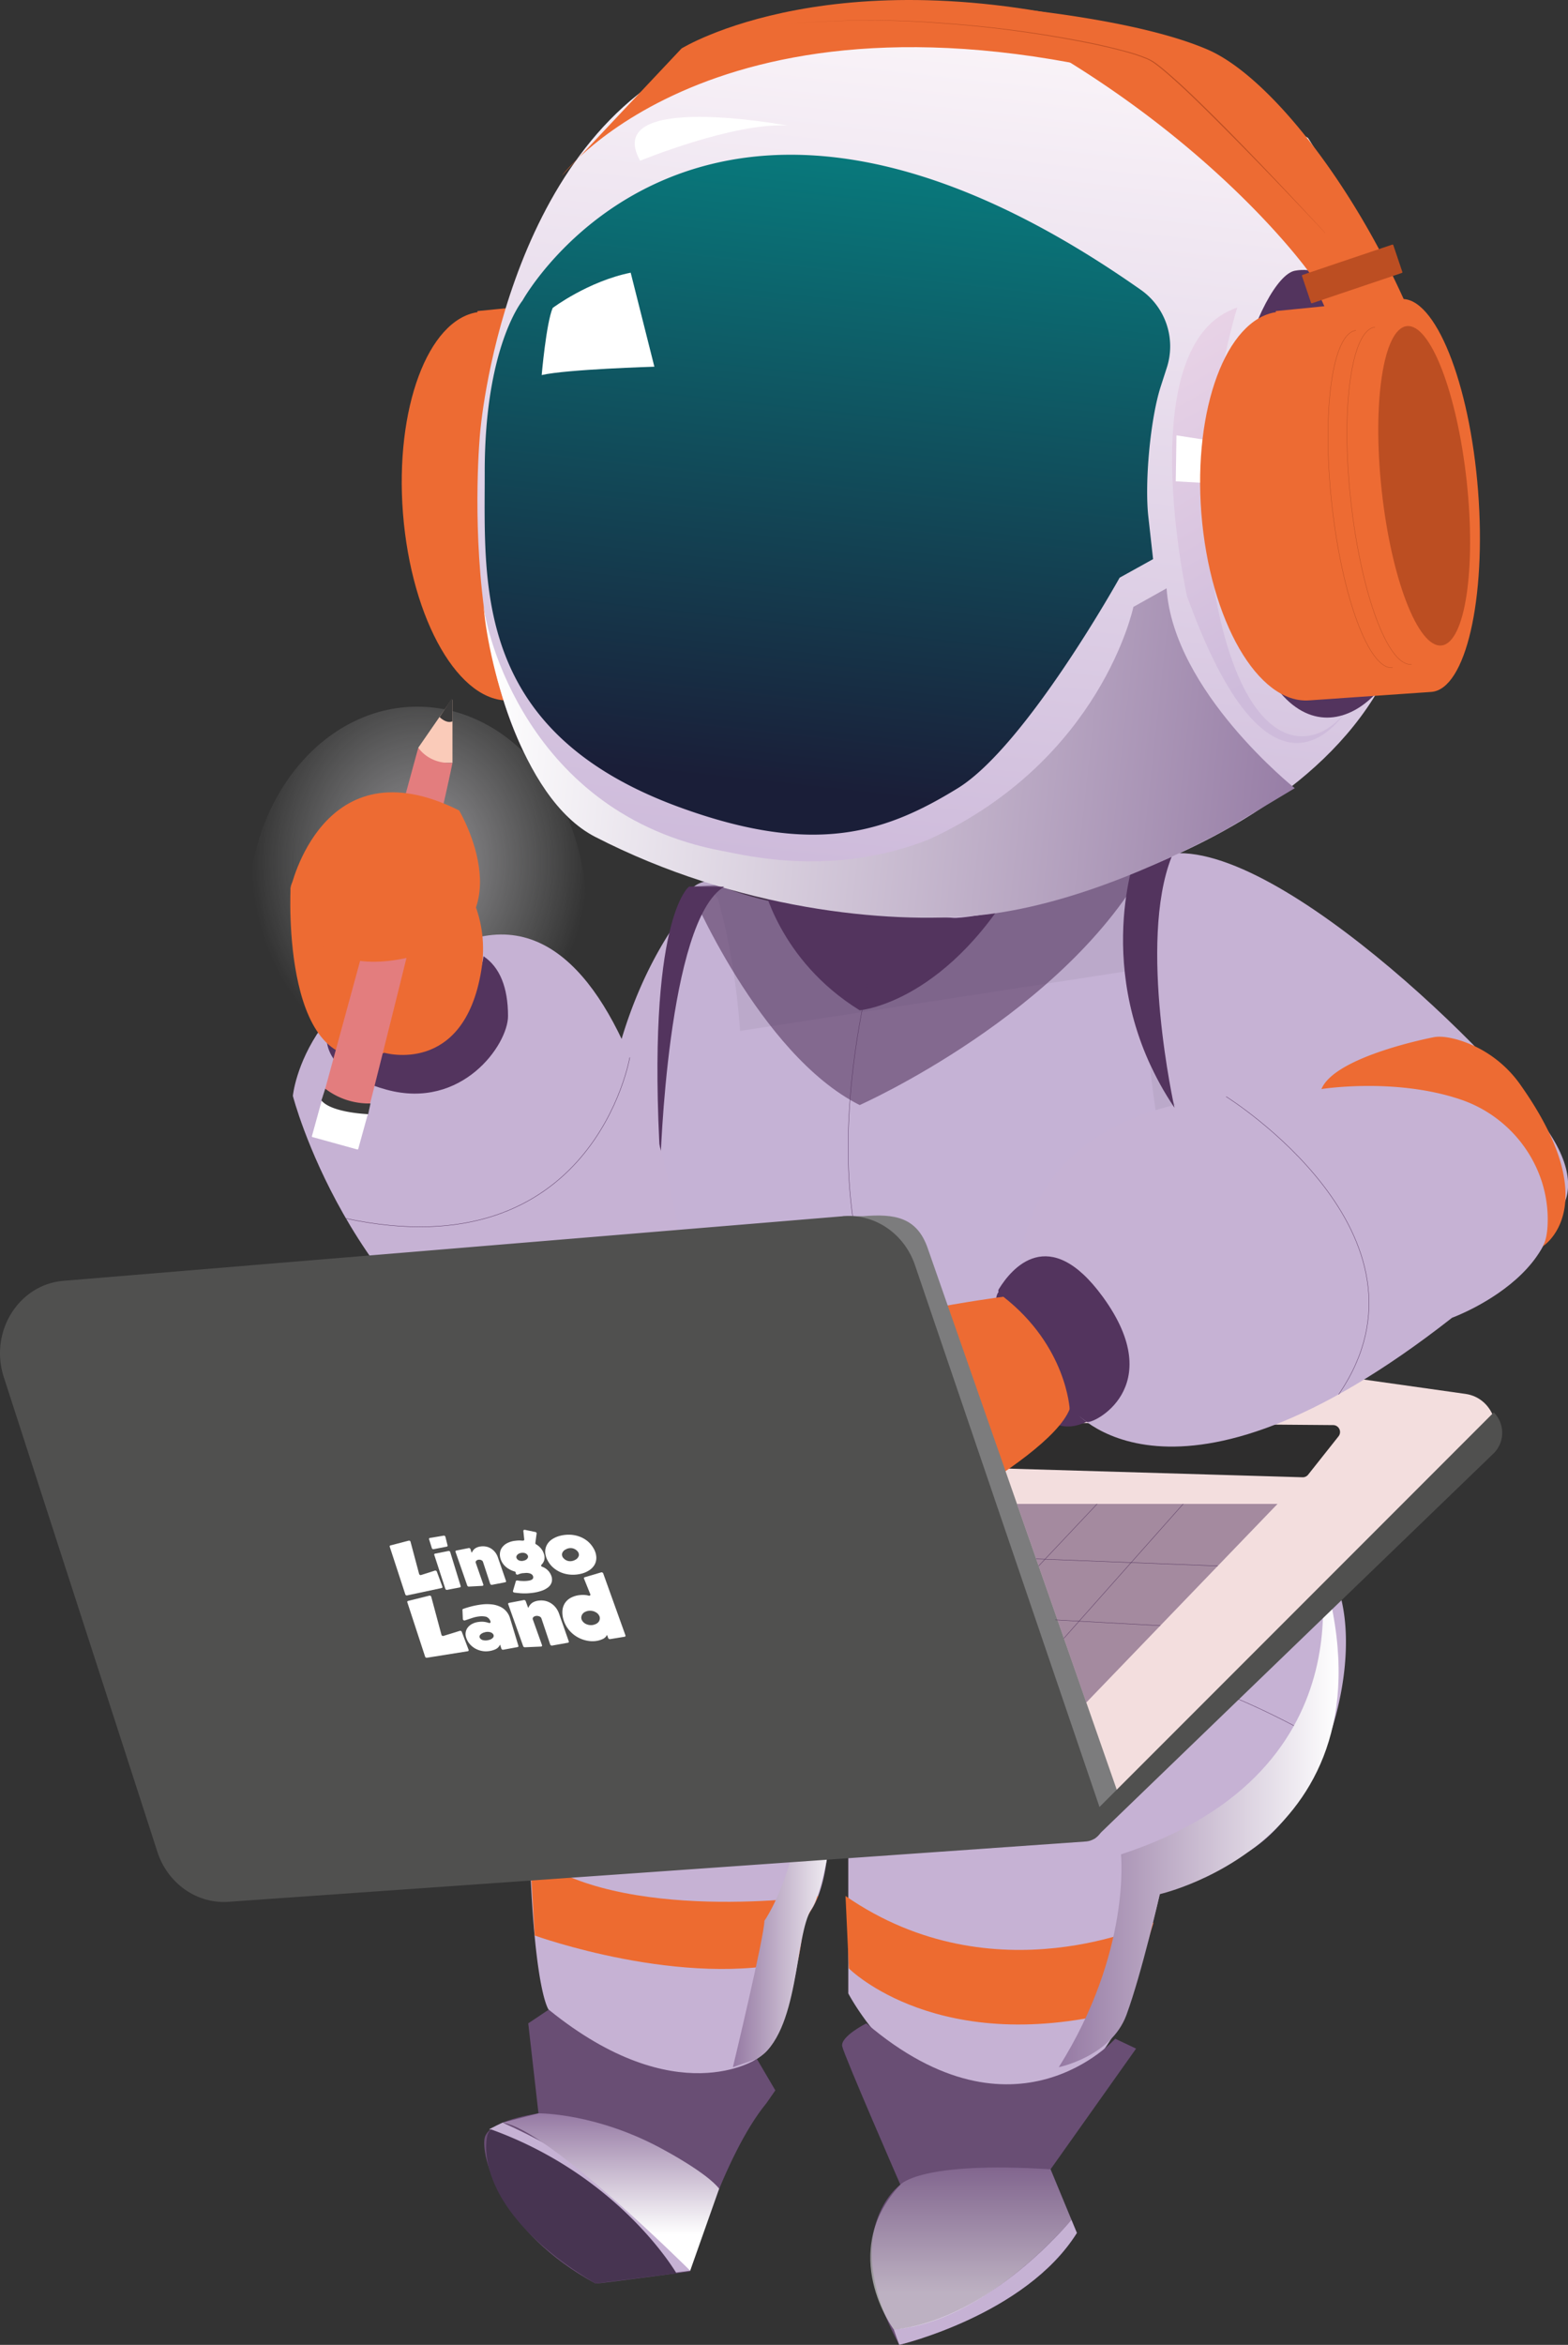 <svg xmlns="http://www.w3.org/2000/svg" xmlns:xlink="http://www.w3.org/1999/xlink" viewBox="0 0 557.45 833.01"><rect x="0" y="0" width="557.45" height="833.01" fill="#333333" stroke="none"/><defs><style>.cls-1,.cls-18,.cls-20,.cls-21,.cls-33{isolation:isolate;}.cls-2,.cls-33,.cls-35,.cls-6,.cls-9{fill:none;stroke-miterlimit:10;}.cls-2,.cls-33,.cls-6,.cls-9{stroke:#53345e;}.cls-2,.cls-6{stroke-width:0.02px;}.cls-2,.cls-26,.cls-4{fill-rule:evenodd;}.cls-13,.cls-14,.cls-15,.cls-16,.cls-3{mix-blend-mode:multiply;}.cls-3{fill:url(#Áåçûìÿííûé_ãðàäèåíò_16);}.cls-20,.cls-21,.cls-32,.cls-4,.cls-5{fill:#53345e;}.cls-7{fill:#fff;}.cls-8{fill:#c6b2d4;}.cls-33,.cls-35,.cls-9{stroke-width:0.13px;}.cls-10{fill:#694e74;}.cls-11{fill:#473451;}.cls-12{fill:#ed6b30;}.cls-13{fill:url(#Áåçûìÿííûé_ãðàäèåíò_16-2);}.cls-14{fill:url(#Áåçûìÿííûé_ãðàäèåíò_16-3);}.cls-15{fill:url(#linear-gradient);}.cls-16{opacity:0.56;fill:url(#linear-gradient-2);}.cls-17{fill:#f3dede;}.cls-18{opacity:0.53;fill:url(#radial-gradient);}.cls-19{fill:#c6b2d6;opacity:0.93;}.cls-20{opacity:0.58;}.cls-22{fill:#2e2d2d;}.cls-23{fill:#ed6b33;}.cls-24{fill:url(#linear-gradient-3);}.cls-25{fill:url(#linear-gradient-4);}.cls-26{fill:url(#linear-gradient-5);}.cls-27{fill:url(#linear-gradient-6);}.cls-28{fill:#facbb9;}.cls-29{fill:#7c7c7d;}.cls-30{fill:#50504f;}.cls-31{fill:#e37d7e;}.cls-32{opacity:0.49;}.cls-34{fill:#bc4e22;}.cls-35{stroke:#bc4e22;}.cls-36{fill:#3b3a3a;}.cls-37{mix-blend-mode:overlay;}</style><linearGradient id="&#xC1;&#xE5;&#xE7;&#xFB;&#xEC;&#xFF;&#xED;&#xED;&#xFB;&#xE9;_&#xE3;&#xF0;&#xE0;&#xE4;&#xE8;&#xE5;&#xED;&#xF2;_16" x1="-1566.19" y1="479.42" x2="-1566.19" y2="619.27" gradientTransform="matrix(-1, 0, 0, 1, -1217.09, 0)" gradientUnits="userSpaceOnUse"><stop offset="0" stop-color="#fff"></stop><stop offset="1" stop-color="#9579a3"></stop></linearGradient><linearGradient id="&#xC1;&#xE5;&#xE7;&#xFB;&#xEC;&#xFF;&#xED;&#xED;&#xFB;&#xE9;_&#xE3;&#xF0;&#xE0;&#xE4;&#xE8;&#xE5;&#xED;&#xF2;_16-2" x1="-1692.99" y1="642.38" x2="-1593.51" y2="642.38" xlink:href="#&#xC1;&#xE5;&#xE7;&#xFB;&#xEC;&#xFF;&#xED;&#xED;&#xFB;&#xE9;_&#xE3;&#xF0;&#xE0;&#xE4;&#xE8;&#xE5;&#xED;&#xF2;_16"></linearGradient><linearGradient id="&#xC1;&#xE5;&#xE7;&#xFB;&#xEC;&#xFF;&#xED;&#xED;&#xFB;&#xE9;_&#xE3;&#xF0;&#xE0;&#xE4;&#xE8;&#xE5;&#xED;&#xF2;_16-3" x1="-1516.91" y1="665.43" x2="-1477.65" y2="665.43" xlink:href="#&#xC1;&#xE5;&#xE7;&#xFB;&#xEC;&#xFF;&#xED;&#xED;&#xFB;&#xE9;_&#xE3;&#xF0;&#xE0;&#xE4;&#xE8;&#xE5;&#xED;&#xF2;_16"></linearGradient><linearGradient id="linear-gradient" x1="-1434.27" y1="806.65" x2="-1434.27" y2="750.76" gradientTransform="matrix(-1, 0, 0, 1, -1217.09, 0)" gradientUnits="userSpaceOnUse"><stop offset="0.23" stop-color="#fff"></stop><stop offset="1" stop-color="#9579a3"></stop></linearGradient><linearGradient id="linear-gradient-2" x1="-1562.24" y1="827.55" x2="-1562.24" y2="770" xlink:href="#linear-gradient"></linearGradient><radialGradient id="radial-gradient" cx="3192.17" cy="3436.97" r="44.73" gradientTransform="matrix(1.34, 0, 0, -1.62, -4128.32, 5873.95)" gradientUnits="userSpaceOnUse"><stop offset="0" stop-color="#f1eef7"></stop><stop offset="1" stop-color="#fff" stop-opacity="0"></stop></radialGradient><linearGradient id="linear-gradient-3" x1="-3602.85" y1="4748.6" x2="-3602.85" y2="5073.23" gradientTransform="matrix(-1, -0.11, 0.11, -1, -3796.24, 4662.61)" gradientUnits="userSpaceOnUse"><stop offset="0" stop-color="#cebbdb"></stop><stop offset="1" stop-color="#fef9fb"></stop></linearGradient><linearGradient id="linear-gradient-4" x1="-3557.43" y1="5014.33" x2="-3557.43" y2="4773.72" gradientTransform="matrix(-1, -0.11, 0.11, -1, -3796.24, 4662.61)" gradientUnits="userSpaceOnUse"><stop offset="0" stop-color="#078081"></stop><stop offset="1" stop-color="#1a1e38"></stop></linearGradient><linearGradient id="linear-gradient-5" x1="-4606.66" y1="2150.1" x2="-4606.66" y2="2293.38" gradientTransform="matrix(-0.97, 0.55, -0.5, -0.9, -2930.82, 4702.47)" gradientUnits="userSpaceOnUse"><stop offset="0" stop-color="#cebbdb"></stop><stop offset="1" stop-color="#eed8e9"></stop></linearGradient><linearGradient id="linear-gradient-6" x1="-3735.05" y1="4818.24" x2="-3441.35" y2="4818.24" gradientTransform="matrix(-1, -0.11, 0.11, -1, -3796.24, 4662.61)" gradientUnits="userSpaceOnUse"><stop offset="0" stop-color="#957ba4"></stop><stop offset="1" stop-color="#fff"></stop></linearGradient></defs><g class="cls-1"><g id="Layer_2" data-name="Layer 2"><g id="Layer_1-2" data-name="Layer 1"><path class="cls-2" d="M301.78,381.74s-36.45,49.92,0,244.28"></path><path class="cls-3" d="M433.65,492.2S299.82,513,298.26,599.51c0,0-11.87-56.67-38.29-87.59l-10.24,36.92s25.17,25.91,36.83,47.65S301.62,632,301.62,632s4.43-46.56,27.43-62.15,119.41-32,119.41-32-24.06-16.85-2.15-33.76C446.31,504.16,429.49,500.26,433.65,492.2Z"></path><path class="cls-4" d="M246.71,536.69s52.72,24.88,54.91,95.35c0,0-.05-16.84.16-6,.07,3.12-25.09-75.88-83.62-72.79Z"></path><path class="cls-5" d="M301.78,626c-1.2-4.25,7.39-106.06,129-99.79,0,0,2.86,14,20.53,14,8.39,0-52.14-3.79-89.39,18.19-41.22,24.32-51.82,54.45-60.15,67.57"></path><path class="cls-6" d="M296.3,640.91s-15.45-74.38-102-56.54"></path><path class="cls-7" d="M322.92,633.21s-2.09,23.39,1.63,33.93l-9.74,1.1s-6.07-16.2-3-32.84Z"></path><path class="cls-8" d="M408.11,343.88s-6.14,50.82,25,132.7c0,0-4.18,17,7.26,25l5.9,2.59s-11.09,9.6-6.94,26.23,16.77,1.57,32.81,26.25.47,87.42-32.28,103.35l-27.56,12.89s-8.31,36-15.59,48.6-20.79,30.64-49.9,24.24-45.23-37.58-45.23-37.58V622.88l-6.74,21.25s1,29.15-9.36,37.74c0,0-3.11,40-14.55,48.19s-44.7,33.3-75.88-16.14c0,0-7.28-8.94-7.28-91s68.85-83.14,68.85-83.14a22.79,22.79,0,0,1,0-19.57c5-10.57,7.43-63.59,0-92.69s-14-58.12-14-58.12Z"></path><path class="cls-9" d="M301.62,644.13s33.28-103.87,170.11-24.6"></path><path class="cls-10" d="M396.49,724.25s-35.42,39.84-88.49-5.46c0,0-9.35,4.68-8.57,8.19s20.66,49.12,20.66,49.12-22.61,16-.39,56.91c0,0,45.22-10.92,63.15-39.76l-9.36-22.61,30.41-42.88Z"></path><path class="cls-10" d="M269.08,731.42s-28.6,19.34-74-17.5l-7.28,4.87,3.64,32s-17.54,2.34-19.1,8.57,5.46,33.53,39.37,51.85c1.95,0,33.58-4.29,33.58-4.29s11.64-40.92,27.23-59.83l3.12-4.49Z"></path><path class="cls-8" d="M380.91,788.57s-28.86,35.47-63.16,39L319.7,833s44.83-10.53,63.15-39.76Z"></path><path class="cls-8" d="M245.39,806.65s-17.13-30.58-66.72-52.59l-2.08,1-2.67,1.32s40.4,12.83,64.83,51.14l2.87-.38Z"></path><path class="cls-11" d="M173.37,758.21s-7.91,25.42,38.35,53l28.76-3.64s-20-34.58-66-51.14A6.85,6.85,0,0,0,173.37,758.21Z"></path><path class="cls-12" d="M410.13,683s-56.52,27.19-109.53-9.45l1.18,25.72s32.08,32.35,98.48,14.62Z"></path><path class="cls-12" d="M290.92,673.58s-70.54,10.13-102.55-14.82l1.73,28.83s53,19.17,93.6,8.81c.64-2.91,1-5.29,1.21-6.94.45-3.59.35-4.84,1.26-7,.54-1.27.84-1.48,2.34-4.19C289.6,676.29,290.41,674.66,290.92,673.58Z"></path><path class="cls-13" d="M467.82,550.4s23,78.22-69.29,108.36c0,0,3.72,34.55-22.11,75.6,0,0,18.61-3.77,24.06-18.59s11.86-42.89,11.86-42.89S502.91,652.53,467.82,550.4Z"></path><path class="cls-14" d="M269.08,731.42l-8.52,2.94s11.19-46.52,11.19-52c0,0,19.17-26.37,14.81-85.92l13.26,25.63s-5.2,47-11.31,56.13S284.34,722.28,269.08,731.42Z"></path><path class="cls-15" d="M191.45,750.76s21.05-.24,45.22,13.33c0,0,14.66,7.85,19,13.44l-10.3,29.12s-50.66-50.46-66.72-52.59Z"></path><path class="cls-16" d="M320.09,776.1s6.75-8.45,53.4-5.46l7.42,17.93s-29.9,36.25-63.16,39C317.75,827.55,297.48,800.39,320.09,776.1Z"></path><path class="cls-8" d="M247.93,318.12C233,335,193.88,392.63,223.86,507.53h0a15.92,15.92,0,0,0,23.55-9.4c10-35.13,26.56-110.91,8-178.22A4.37,4.37,0,0,0,247.93,318.12Z"></path><path class="cls-17" d="M521,495.18,239.9,455.51,64.47,635.24l324.4,14.22L528.5,516.77C535.33,509.08,531,496.58,521,495.18Z"></path><ellipse class="cls-18" cx="148.34" cy="323.41" rx="60.04" ry="72.37"></ellipse><path class="cls-19" d="M252.33,313.08s63.88,33.55,164.25-16.6c0,0-29.23,59.46,37.6,184.54l-211.3,15.46S218.88,312,252.33,313.08Z"></path><path class="cls-20" d="M244.93,315s24.77,59.47,60.7,77.57c0,0,73.72-32.68,102.77-87Z"></path><path class="cls-21" d="M271.12,313.43s5.52,27.56,34.51,45.47c0,0,32.29-2.56,58.44-50.84S271.12,313.43,271.12,313.43Z"></path><path class="cls-22" d="M475.87,510.25l-10.8,13.62a2.45,2.45,0,0,1-2,.93l-131.15-3.86a2.46,2.46,0,0,1-1.76-4.09L339.77,506a2.44,2.44,0,0,1,1.86-.82L474,506.26A2.46,2.46,0,0,1,475.87,510.25Z"></path><path class="cls-21" d="M355,459s-4.26,3.57,4.68,25.85c10,25,20.1,23.21,26.62,20.26S365.88,454.44,355,459Z"></path><path class="cls-23" d="M241.63,174.31c-3-38.54-15.27-69-27.41-68.07l-.55-.1-43.92,4.37,0,.39c-17.6,2.72-29.39,34.18-26.49,71.45,3,38.12,20.19,67.88,38.46,66.45l43.34-3C237.23,244.85,244.63,212.84,241.63,174.31Z"></path><path class="cls-9" d="M319.47,310.64s-46,121.33,9.34,179.8"></path><path class="cls-8" d="M408.4,305.5S351.57,425.6,544,438.42c0,0,26.33-8.52,5.4-38S442.25,287.91,408.4,305.5Z"></path><path class="cls-8" d="M544,406S529.63,377.67,448,389.14c0,0-76.21-3.37-85,57.39l18.23,54s35.1,45.91,135-32.4C516.29,468.13,572.87,447.46,544,406Z"></path><path class="cls-21" d="M403.55,304.34s-16.08,44.54,14,89.19c0,0-13.13-58.62-1-89.19Z"></path><path class="cls-23" d="M509.53,368.51s-34.92,6.65-39.73,18.37c0,0,26.1-4.16,49.42,3.7,18.71,6.3,31.58,24.12,31,43.86-.09,3.34-.58,6.31-1.72,8.31,0,0,22.56-14.09-7.77-57.1A41.64,41.64,0,0,0,518,369.29C514.85,368.43,511.81,368,509.53,368.51Z"></path><path class="cls-24" d="M465,49s52.15,76.77,36.36,165.53S347.8,327,338.77,326.05s-65,1.33-122.32-26.66-45.77-145.57-45.77-145.57,8-101.46,76.16-132.6S370.55-8.55,465,49Z"></path><path class="cls-25" d="M405.63,103a24.52,24.52,0,0,1,9.19,27.61l-2.18,6.75c-3.68,11.44-5.75,34-4.39,46.16l1.69,15.11-11.89,6.59S364.74,265.07,340.52,280c-25.44,15.63-50.48,24.28-98.3,7-74.16-26.76-69.85-79.07-69.89-119.21-.06-44.71,13.42-61,13.42-61S248.76-7.23,405.63,103Z"></path><path class="cls-7" d="M227.58,57.1s33.11-13.61,52.34-12.5C279.92,44.6,213.65,32.22,227.58,57.1Z"></path><path class="cls-26" d="M479.38,251.54c-11.3,16.1-34.76,18-46.09-33.92s6.57-108.35,6.57-108.35C401.93,121.73,422,211.82,422,211.82c1.38,3.69,2.68,7.18,4,10.39l.14.35C454.22,291,477.25,254.64,479.38,251.54Z"></path><polygon class="cls-7" points="431.16 156.67 418.25 154.66 418 170.99 430.26 171.69 431.16 156.67"></polygon><path class="cls-27" d="M211.61,297.3c50.35,25.85,103.65,31,135.74,27.93,14.67-1.41,33.67-5.79,57.3-15.63,3.49-1.45,7.27-3.14,7.27-3.14,10-4.46,18.18-8.66,24-11.84L460.31,280s-43.15-34.31-45.57-71l-11.8,6.6s-11.29,54.4-72.62,82.57c-34.08,13.51-64.69,5.79-73.57,4.12-69.66-13.09-84.3-79-84.86-87.53C173,232.17,184.54,283.41,211.61,297.3Z"></path><path class="cls-7" d="M192.58,133.24s1.6-18.45,3.91-23.84c0,0,12.58-9.47,27.73-12.53l8.42,33.4S201.39,131.19,192.58,133.24Z"></path><path class="cls-4" d="M496.72,126.31c-8.8-20.29-24.34-32.46-36.39-30.13s-35.43,61.75-18.44,121.94,52.69,34,56.63,9.48L501,214.18s-23.38,43.55-44.92,8.7c-24.64-39.81,1.6-100.19,21.07-95.87s26.5,38.82,26.5,38.82S502.56,139.76,496.72,126.31Z"></path><path class="cls-23" d="M356.7,460.66s-52.74,6.79-73.15,18S305,552.48,305,552.48s67.28-32.15,75.27-51.84S360.25,456.12,356.7,460.66Z"></path><path class="cls-21" d="M356.7,460.66c-1.12-.87-2.3-1.56-1.56-2.77,4.37-7.11,17.76-23.48,36.93,2.81,23.63,32.41-4.09,45.7-5.78,44.4s-6-4.46-6-4.46S379.25,478.25,356.7,460.66Z"></path><path class="cls-28" d="M148.71,265.61l11.75-17a.22.22,0,0,1,.4.12V271h-10Z"></path><path class="cls-21" d="M244.93,315s-15.28,11.18-10.14,98.29c0,0,2.43-86.29,22.68-98.29Z"></path><path class="cls-8" d="M248,486.05s-12.09-164.81-75.88-153.52-68,56.79-68,56.79,19.36,75.4,85.38,108.88S248,486.05,248,486.05Z"></path><path class="cls-21" d="M116.64,364.84s-5.93,15,20.83,22.28,43.14-16,43.14-26.16-2.92-17.38-8.72-21.26C171.89,339.7,167.27,381.89,116.64,364.84Z"></path><path class="cls-29" d="M398.59,640.27l-16.06,14.19c-11.24.79-98.7-221.08-82.68-222.41h7c11.19-.92,19.18.31,23,11.48Z"></path><path class="cls-30" d="M392,645.19a6.84,6.84,0,0,1-6,9L81.22,675.61c-11.24.79-21.63-6.52-25.28-17.79L1.35,489.22C-3.86,473.15,6.6,456.32,22.62,455l277.23-22.95c11.19-.92,21.64,6.21,25.44,17.38Z"></path><path class="cls-30" d="M389.06,653.26l142-137a10.27,10.27,0,0,0,0-14.51h0l-144.3,144.3Z"></path><path class="cls-23" d="M525.47,174.31c-3-38.54-15.28-69-27.41-68.07l-.56-.1-43.92,4.37,0,.39c-17.59,2.72-29.38,34.18-26.48,71.45,3,38.12,20.18,67.88,38.45,66.45l43.34-3C521.06,244.85,528.47,212.84,525.47,174.31Z"></path><path class="cls-23" d="M465.51,96.87S438.33,58.47,381.69,23A241.51,241.51,0,0,0,337,.94s61.49,3.39,92.32,16.67,80.15,85.89,90.78,157.81C530.5,245.68,465.51,96.87,465.51,96.87Z"></path><path class="cls-23" d="M103.3,315.73S99.67,386.56,136.67,374c0,0,28.24,8.23,34.42-29.19s-33.94-56.31-33.94-56.31S103.35,307,103.3,315.73Z"></path><path class="cls-31" d="M148.71,265.61,114.23,391.86a4.23,4.23,0,0,0,2.92,5.18l8.09,2.3a4.23,4.23,0,0,0,5.26-3.07S155.42,298.15,160.86,271C152.38,271.51,148.71,265.61,148.71,265.61Z"></path><path class="cls-23" d="M103.3,315.73s11.32-52.09,59.92-27.82c0,0,24.75,41.4-16.12,51.79S103.3,315.73,103.3,315.73Z"></path><polygon class="cls-32" points="361.56 534.26 454.18 534.26 386.2 604.81 361.56 534.26"></polygon><line class="cls-33" x1="420.65" y1="534.26" x2="378.23" y2="582"></line><line class="cls-33" x1="390.05" y1="534.26" x2="369.26" y2="556.3"></line><line class="cls-33" x1="432.94" y1="556.3" x2="368.38" y2="553.79"></line><line class="cls-33" x1="412.51" y1="577.51" x2="375.2" y2="575.46"></line><path class="cls-23" d="M199.67,62.49,242.3,17.22S297.9-17.35,403,11.47c63.51,17.42,18.59,20.5,13,19C257.47-13.56,199.67,62.49,199.67,62.49Z"></path><ellipse class="cls-34" cx="506.31" cy="172.61" rx="15.2" ry="57.06" transform="translate(-15.67 55.66) rotate(-6.2)"></ellipse><path class="cls-35" d="M501.83,236c-8.34.91-18-25.17-21.61-58.25s.26-60.63,8.6-61.53"></path><path class="cls-35" d="M495.08,237.18c-8.34.91-18-25.17-21.61-58.25s.26-60.63,8.6-61.53"></path><rect class="cls-34" x="463.57" y="91.97" width="34.27" height="10.62" rx="0.28" transform="translate(-5.87 158.78) rotate(-18.64)"></rect><path class="cls-34" d="M471.12,82.77c-12.42-13.26-25-26.37-37.84-39.21-6.43-6.4-12.88-12.82-19.81-18.67-.87-.72-1.76-1.43-2.67-2.1a14.62,14.62,0,0,0-2.88-1.74,56.28,56.28,0,0,0-6.4-2.23c-4.36-1.25-8.79-2.28-13.23-3.22a413.24,413.24,0,0,0-53.94-7.33,326.49,326.49,0,0,0-54.43.28v0a326.61,326.61,0,0,1,54.44-.43,416.1,416.1,0,0,1,54,7.22c4.44.93,8.87,2,13.25,3.21a55.3,55.3,0,0,1,6.45,2.24A14.82,14.82,0,0,1,411,22.52c.92.67,1.81,1.38,2.69,2.11,7,5.86,13.41,12.27,19.86,18.66,12.81,12.89,25.26,26.12,37.6,39.46Z"></path><path class="cls-36" d="M156.28,254.74s2.41,2.46,4.58,1.51l0-7.69a.23.23,0,0,0-.42-.13Z"></path><path class="cls-7" d="M112.52,391.5H129.6a0,0,0,0,1,0,0v14.66a.25.25,0,0,1-.25.25H112.77a.25.25,0,0,1-.25-.25V391.5a0,0,0,0,1,0,0Z" transform="translate(110.56 -17.83) rotate(15.44)"></path><path class="cls-36" d="M115.63,386.76A25.51,25.51,0,0,0,131.71,392l-.81,3.8s-13.07-.47-16.63-4.87Z"></path><g class="cls-37"><path class="cls-7" d="M138.54,549.42l5.56,17a.57.57,0,0,0,.64.34L157,564.15a.36.36,0,0,0,.29-.48l-2-5.4a.58.58,0,0,0-.69-.31l-4.89,1.56a.57.57,0,0,1-.7-.35l-3.07-11.51a.54.54,0,0,0-.66-.34L138.82,549A.35.35,0,0,0,138.54,549.42Z"></path><path class="cls-7" d="M152.54,546.81l1,3.19a.57.57,0,0,0,.64.34l4.62-.89a.35.35,0,0,0,.32-.43l-.78-3.12a.56.56,0,0,0-.63-.36l-4.87.81A.35.35,0,0,0,152.54,546.81Zm1.85,5.57,3.94,12.06a.58.58,0,0,0,.65.35l4.49-.87a.37.37,0,0,0,.31-.46l-3.73-12.13a.57.57,0,0,0-.65-.34l-4.71.93A.35.35,0,0,0,154.39,552.38Z"></path><path class="cls-7" d="M167.26,550.29a.57.57,0,0,0-.65-.34l-4.37.87a.35.35,0,0,0-.3.46l4.18,12a.59.59,0,0,0,.58.35l4.75-.26c.29,0,.47-.24.38-.48l-2.68-7.68a.67.67,0,0,1,.17-.75,1.36,1.36,0,0,1,.82-.37,1.73,1.73,0,0,1,1,.16,1,1,0,0,1,.58.63l2.55,7.77a.6.6,0,0,0,.66.35l4.66-.9a.35.35,0,0,0,.31-.46L177,553.24a6.27,6.27,0,0,0-.9-1.72,5.83,5.83,0,0,0-1.37-1.3,5.24,5.24,0,0,0-1.74-.76,5.86,5.86,0,0,0-2.06-.09,4.74,4.74,0,0,0-1.86.6,3.53,3.53,0,0,0-1.32,1.58h-.1Z"></path><path class="cls-7" d="M182.37,565.19c-.08.25.16.52.49.57.59.08,1.29.16,2.11.23a19.56,19.56,0,0,0,4.05-.1,16,16,0,0,0,3.47-.75,7.71,7.71,0,0,0,2.43-1.29,3.66,3.66,0,0,0,1.22-1.81,3.72,3.72,0,0,0-.14-2.24,5.38,5.38,0,0,0-3.28-3.23c-.32-.12-.45-.46-.26-.66a3.83,3.83,0,0,0,1-1.59,3.92,3.92,0,0,0-.17-2.52,5.51,5.51,0,0,0-1.13-1.9,6.46,6.46,0,0,0-1.58-1.29.48.48,0,0,1-.26-.43l.46-3.43a.51.51,0,0,0-.45-.51l-3.7-.77c-.32-.06-.59.12-.57.38l.32,3.07c0,.24-.21.42-.5.39s-.61,0-.92-.06a12,12,0,0,0-1.72.1,8,8,0,0,0-3.06.92,5.18,5.18,0,0,0-1.78,1.6,4,4,0,0,0-.67,1.94,4.85,4.85,0,0,0,.24,2,6.21,6.21,0,0,0,2,2.92,8.49,8.49,0,0,0,3,1.54.5.5,0,0,1,.39.46v.18c0,.34.46.59.81.44l.35-.15a5.89,5.89,0,0,1,1.36-.34c.4,0,.79-.07,1.18-.08a4.6,4.6,0,0,1,1.08.11,2.41,2.41,0,0,1,.86.37,1.37,1.37,0,0,1,.51.69,1,1,0,0,1,0,.72,1,1,0,0,1-.42.48,2.4,2.4,0,0,1-.71.29,7.93,7.93,0,0,1-.85.14,10.7,10.7,0,0,1-2,.05c-.54,0-1.08-.09-1.62-.17a.45.45,0,0,0-.52.26Zm2.45-10.75a1.69,1.69,0,0,1-1.09-.77,1,1,0,0,1,0-1.08,1.91,1.91,0,0,1,1.14-.82,2.83,2.83,0,0,1,1.57-.08,1.79,1.79,0,0,1,1.12.76,1,1,0,0,1,0,1.1,1.87,1.87,0,0,1-1.15.8A2.61,2.61,0,0,1,184.82,554.44Z"></path><path class="cls-7" d="M209,547.59a10.06,10.06,0,0,0-2.9-1.69,11,11,0,0,0-3.33-.69,12.24,12.24,0,0,0-3.5.34,9.17,9.17,0,0,0-3,1.28,5.67,5.67,0,0,0-1.85,2,5.18,5.18,0,0,0-.59,2.57,6.61,6.61,0,0,0,.85,2.93,8.73,8.73,0,0,0,2.09,2.64,10.07,10.07,0,0,0,2.87,1.71,11.07,11.07,0,0,0,3.36.72,12.08,12.08,0,0,0,3.54-.32,9.08,9.08,0,0,0,3-1.28,5.89,5.89,0,0,0,1.88-2,5.12,5.12,0,0,0,.58-2.59,6.68,6.68,0,0,0-.89-3A9.41,9.41,0,0,0,209,547.59Zm-9.17,4.31a2.33,2.33,0,0,1,1.3-1.47,3.43,3.43,0,0,1,2.2-.44,3.21,3.21,0,0,1,1.89,1,1.85,1.85,0,0,1,.56,1.68,2.38,2.38,0,0,1-1.29,1.46,3.52,3.52,0,0,1-2.22.45,3.11,3.11,0,0,1-1.89-1A1.81,1.81,0,0,1,199.84,551.9Z"></path><path class="cls-7" d="M144.8,569.18l6.34,19.36a.6.6,0,0,0,.64.37l14.51-2.31a.36.36,0,0,0,.31-.49l-2.43-6.42a.6.6,0,0,0-.71-.33l-5.8,1.79a.58.58,0,0,1-.71-.37l-3.64-13.56a.58.58,0,0,0-.68-.37l-7.55,1.87A.36.36,0,0,0,144.8,569.18Z"></path><path class="cls-7" d="M178.25,585.69a.61.61,0,0,0,.67.37l5.07-.93a.35.35,0,0,0,.31-.46L181.37,575a6.53,6.53,0,0,0-3.89-4.37,9.32,9.32,0,0,0-2.83-.69,15,15,0,0,0-3,0,30.26,30.26,0,0,0-3.14.51,34.25,34.25,0,0,0-3.85,1.11.34.34,0,0,0-.25.34l.14,3.3a.58.58,0,0,0,.75.44l2.7-.9a11.42,11.42,0,0,1,2.39-.51,6.86,6.86,0,0,1,2.49.13,2.61,2.61,0,0,1,1.52,1.74h0c.11.32-.24.57-.62.44s-.65-.2-1-.28a7.29,7.29,0,0,0-2.46-.09,6.61,6.61,0,0,0-2.33.65,4.67,4.67,0,0,0-1.61,1.25,3.81,3.81,0,0,0-.63,3.74,6.47,6.47,0,0,0,1.21,2.18,7.54,7.54,0,0,0,1.86,1.57,7.84,7.84,0,0,0,2.27.89,7.45,7.45,0,0,0,2.44.14,8.2,8.2,0,0,0,2.6-.68,3.2,3.2,0,0,0,1.62-1.62h.06Zm-3.93-5.84a1.81,1.81,0,0,1,1.06.77,1,1,0,0,1-.09,1.13,2.65,2.65,0,0,1-1.55.85,3.92,3.92,0,0,1-2,.06,1.77,1.77,0,0,1-1.17-.82,1,1,0,0,1,.22-1.15,3,3,0,0,1,1.49-.8A3.54,3.54,0,0,1,174.32,579.85Z"></path><path class="cls-7" d="M186.89,568.78a.61.61,0,0,0-.68-.36l-5.24,1a.35.35,0,0,0-.3.47L186,584.81a.63.63,0,0,0,.6.38l5.72-.25a.37.37,0,0,0,.38-.49l-3.25-9.09a.79.79,0,0,1,.19-.89,1.69,1.69,0,0,1,1-.42,2.24,2.24,0,0,1,1.17.2,1.19,1.19,0,0,1,.7.75l3.09,9.2a.64.64,0,0,0,.7.38l5.6-1a.36.36,0,0,0,.31-.48l-3.47-9.9a7.4,7.4,0,0,0-1.08-2,6.76,6.76,0,0,0-1.62-1.54,6.5,6.5,0,0,0-2.06-.92,6.91,6.91,0,0,0-2.42-.13,5.38,5.38,0,0,0-2.18.68,4,4,0,0,0-1.52,1.83h-.12Z"></path><path class="cls-7" d="M222.35,580.94l-7.9-22a.64.64,0,0,0-.76-.35l-5.82,1.72a.34.34,0,0,0-.25.47l2.25,5.59c.13.33-.2.59-.6.48a5.86,5.86,0,0,0-1-.2,9.13,9.13,0,0,0-2.09,0,8.61,8.61,0,0,0-3.44,1.06,5.7,5.7,0,0,0-2.07,2.07,6,6,0,0,0-.74,2.8,9.12,9.12,0,0,0,.54,3.25,10.45,10.45,0,0,0,1.88,3.31,11,11,0,0,0,2.74,2.32,11.17,11.17,0,0,0,3.22,1.3,9.91,9.91,0,0,0,3.32.23,8.17,8.17,0,0,0,2.51-.67,3.12,3.12,0,0,0,1.63-1.47h.06l.39,1.07a.65.65,0,0,0,.7.37l5.13-.84A.36.36,0,0,0,222.35,580.94Zm-11.9-3.63a4.36,4.36,0,0,1-1.26-.09,4.42,4.42,0,0,1-1.12-.43,3.06,3.06,0,0,1-.86-.73,2.48,2.48,0,0,1-.49-.9,1.85,1.85,0,0,1,0-1,2.15,2.15,0,0,1,.45-.89,2.43,2.43,0,0,1,1-.72,3.62,3.62,0,0,1,1.27-.33,4.46,4.46,0,0,1,1.27.09,3.93,3.93,0,0,1,1.12.45,3,3,0,0,1,.86.7,2.68,2.68,0,0,1,.5.92,1.92,1.92,0,0,1,0,1,2.11,2.11,0,0,1-.46.89,2.78,2.78,0,0,1-1,.7A4.2,4.2,0,0,1,210.45,577.31Z"></path></g><path class="cls-9" d="M435.91,389.57s78.91,49.08,40,105.81"></path><path class="cls-9" d="M223.9,375.65s-13,75.94-100.91,57.21"></path></g></g></g></svg>